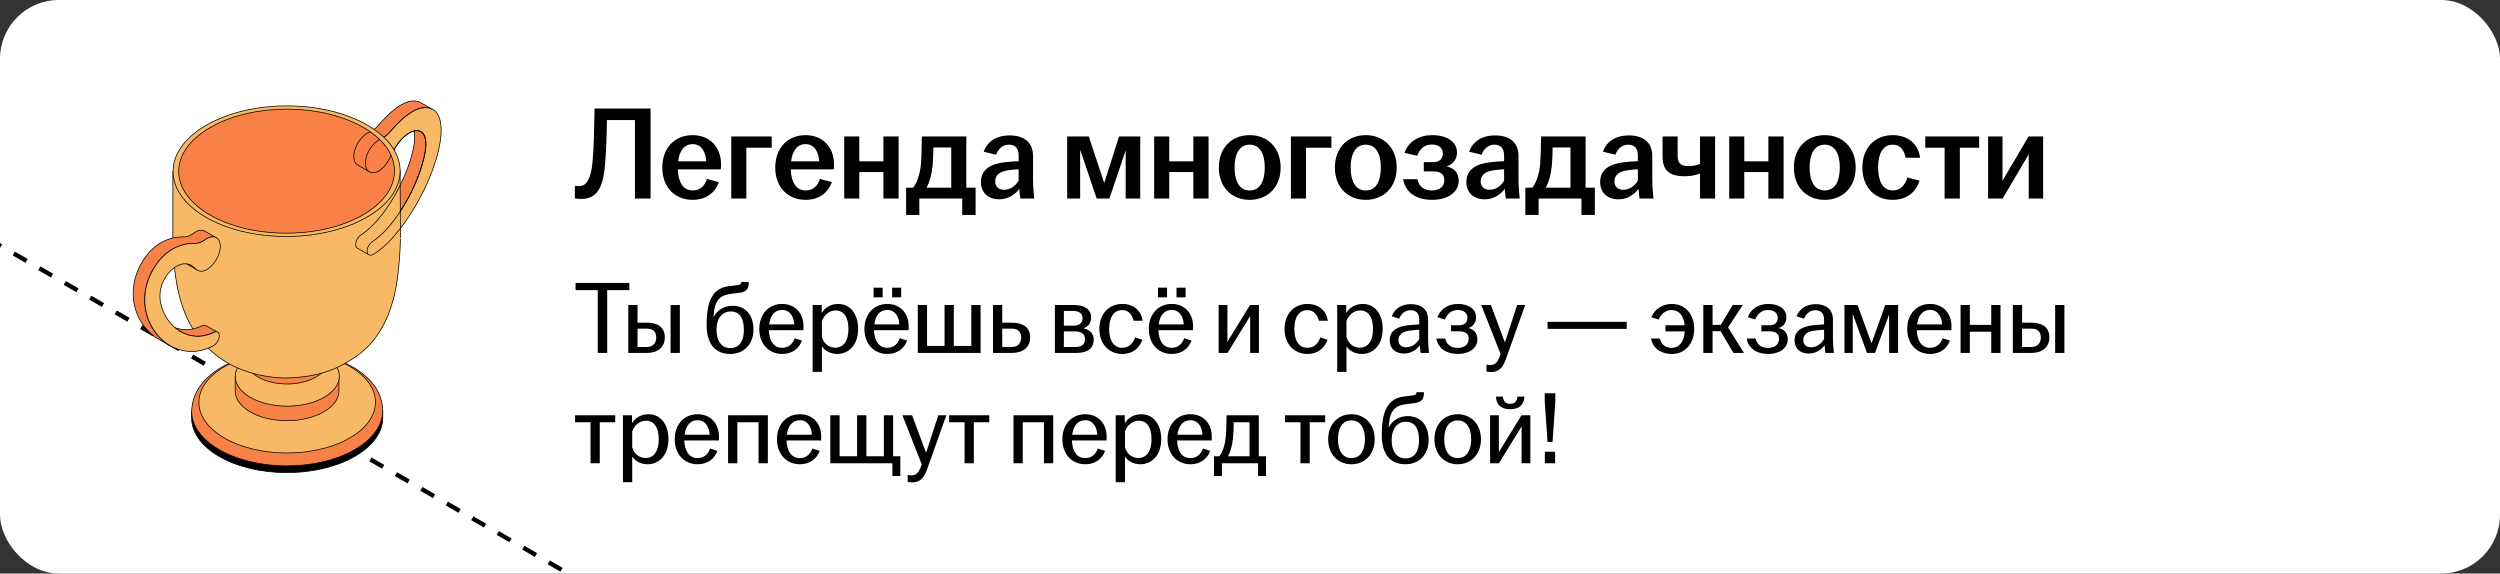 <?xml version="1.0" encoding="UTF-8"?> <svg xmlns="http://www.w3.org/2000/svg" width="340" height="78" viewBox="0 0 340 78" fill="none"><rect x="0" y="0" width="340" height="78" fill="#333333" stroke="none"/><g clip-path="url(#clip0_6485_13148)"><rect width="340" height="78" rx="8" fill="white"></rect><path d="M-63.938 -3.516L167.001 129.817" stroke="black" stroke-width="0.6" stroke-linejoin="round" stroke-dasharray="2 2"></path><path d="M54.391 25.265C55.332 23.37 56.022 21.409 56.301 19.767C56.556 18.226 56.281 17.348 55.73 17.016L57.284 17.913C57.835 18.226 58.13 19.123 57.855 20.665C57.166 24.725 53.96 30.755 50.674 32.882C50.241 33.175 49.907 33.78 49.946 34.249C49.946 34.463 50.044 34.619 50.162 34.678L48.608 33.78C48.47 33.702 48.392 33.566 48.392 33.351C48.352 32.882 48.687 32.258 49.12 31.985C51.077 30.706 53.006 28.057 54.391 25.265Z" fill="#F78146" stroke="black" stroke-width="0.1" stroke-miterlimit="10" stroke-linecap="round" stroke-linejoin="round"></path><path d="M52.165 18.686C52.498 18.475 52.815 18.187 53.116 17.836C54.099 16.684 55.122 15.728 56.106 15.162C57.07 14.616 57.995 14.44 58.762 14.85L57.208 13.952C56.441 13.542 55.516 13.718 54.552 14.264C53.568 14.83 52.545 15.787 51.561 16.938C51.331 17.206 51.092 17.438 50.844 17.626" fill="#F78146"></path><path d="M52.165 18.686C52.498 18.475 52.815 18.187 53.116 17.836C54.099 16.684 55.122 15.728 56.106 15.162C57.07 14.616 57.995 14.44 58.762 14.85L57.208 13.952C56.441 13.542 55.516 13.718 54.552 14.264C53.568 14.83 52.545 15.787 51.561 16.938C51.331 17.206 51.092 17.438 50.844 17.626" stroke="black" stroke-width="0.1" stroke-miterlimit="10" stroke-linecap="round" stroke-linejoin="round"></path><path d="M53.554 20.418C54.181 19.288 54.956 18.481 55.674 18.067C57.09 17.267 58.29 17.93 57.838 20.643C57.149 24.702 53.942 30.733 50.657 32.86C50.224 33.153 49.89 33.758 49.929 34.226C49.968 34.695 50.303 34.851 50.736 34.597C56.736 30.909 62.579 16.915 58.802 14.847L58.782 14.866C58.015 14.456 57.09 14.632 56.126 15.178C55.142 15.744 54.119 16.701 53.136 17.852C52.824 18.216 52.496 18.512 52.15 18.724" fill="#F7B965"></path><path d="M53.554 20.418C54.181 19.288 54.956 18.481 55.674 18.067C57.09 17.267 58.29 17.93 57.838 20.643C57.149 24.702 53.942 30.733 50.657 32.86C50.224 33.153 49.89 33.758 49.929 34.226C49.968 34.695 50.303 34.851 50.736 34.597C56.736 30.909 62.579 16.915 58.802 14.847L58.782 14.866C58.015 14.456 57.09 14.632 56.126 15.178C55.142 15.744 54.119 16.701 53.136 17.852C52.824 18.216 52.496 18.512 52.15 18.724" stroke="black" stroke-width="0.1" stroke-miterlimit="10" stroke-linecap="round" stroke-linejoin="round"></path><path d="M52.073 55.871L26.064 55.949V56.847C26.064 58.701 27.265 60.555 29.684 61.999C34.662 64.966 42.886 65.044 48.06 62.175C50.736 60.692 52.073 58.74 52.054 56.769V55.871H52.073Z" fill="black" stroke="black" stroke-width="0.1" stroke-miterlimit="10" stroke-linecap="round" stroke-linejoin="round"></path><path d="M48.119 49.999C43.181 47.11 35.547 47.032 30.393 49.803C28.819 50.643 26.163 52.575 26.064 55.932C26.064 57.786 27.265 59.64 29.684 61.084C34.662 64.05 42.886 64.129 48.06 61.26C50.736 59.776 52.073 57.825 52.054 55.736C51.896 52.75 49.85 51.092 48.119 49.979V49.999Z" fill="#F78146" stroke="black" stroke-width="0.1" stroke-miterlimit="10" stroke-linecap="round" stroke-linejoin="round"></path><path d="M47.726 49.922C43.142 47.19 35.548 47.111 30.747 49.746C25.947 52.381 25.809 56.753 30.393 59.504C34.977 62.237 42.572 62.315 47.372 59.68C52.153 57.026 52.31 52.674 47.726 49.922Z" fill="#F7B965" stroke="black" stroke-width="0.1" stroke-miterlimit="10" stroke-linecap="round" stroke-linejoin="round"></path><path d="M46.112 51.152L31.986 51.191V53.182C31.986 54.197 32.655 55.192 33.954 55.973C36.649 57.593 41.115 57.632 43.928 56.071C45.384 55.27 46.112 54.197 46.093 53.123V51.133L46.112 51.152Z" fill="#F78146" stroke="black" stroke-width="0.1" stroke-miterlimit="10" stroke-linecap="round" stroke-linejoin="round"></path><path d="M45.483 49.491L44.086 47.715H33.993L32.616 49.53C31.475 50.994 31.907 52.77 33.973 53.999C35.587 54.955 37.829 55.365 39.974 55.209C41.213 55.111 42.433 54.838 43.476 54.35C43.633 54.272 43.81 54.194 43.968 54.097C46.191 52.867 46.722 51.013 45.522 49.491H45.483Z" fill="#F7B965" stroke="black" stroke-width="0.1" stroke-miterlimit="10" stroke-linecap="round" stroke-linejoin="round"></path><path d="M44.578 46.973L33.502 47.012V49.061C33.502 49.842 34.014 50.642 35.056 51.247C37.181 52.515 40.683 52.554 42.886 51.325C44.028 50.7 44.598 49.861 44.598 49.022V46.973H44.578Z" fill="#F78146" stroke="black" stroke-width="0.1" stroke-miterlimit="10" stroke-linecap="round" stroke-linejoin="round"></path><path d="M54.416 23.223L23.508 23.32C23.508 23.32 23.508 32.298 23.508 32.376C23.508 32.317 23.606 35.44 23.803 37.021C24.059 39.109 24.511 41.119 25.318 42.973C26.38 45.432 28.072 47.579 30.708 49.218C33.089 50.682 36.571 51.541 39.621 51.385C44.126 51.151 46.625 49.765 48.651 48.321C51.327 46.389 52.763 43.481 53.53 40.573C54.396 37.294 54.474 32.239 54.455 32.317C54.455 32.239 54.416 23.242 54.416 23.242V23.223Z" fill="#F7B965" stroke="black" stroke-width="0.1" stroke-miterlimit="10" stroke-linecap="round" stroke-linejoin="round"></path><path d="M50.125 17.113C44.223 13.58 34.445 13.482 28.287 16.898C22.129 20.313 21.933 25.914 27.835 29.447C33.737 32.979 43.515 33.077 49.673 29.662C53.135 27.749 54.709 25.134 54.375 22.577C54.119 20.586 52.703 18.654 50.125 17.113Z" fill="#F7B965" stroke="black" stroke-width="0.1" stroke-miterlimit="10" stroke-linecap="round" stroke-linejoin="round"></path><path d="M49.574 17.426C43.967 14.069 34.661 13.972 28.818 17.212C22.975 20.451 22.778 25.779 28.385 29.136C33.992 32.493 43.298 32.59 49.142 29.351C54.985 26.111 55.181 20.763 49.574 17.426Z" fill="#F78146" stroke="black" stroke-width="0.1" stroke-miterlimit="10" stroke-linecap="round" stroke-linejoin="round"></path><path d="M51.621 18.988C51.594 19.001 51.567 19.013 51.542 19.026C50.479 19.631 49.633 21.114 49.692 22.304C49.751 23.358 50.538 23.788 51.483 23.28C52.258 22.83 52.779 22.001 53.185 21.157" stroke="black" stroke-width="0.1" stroke-miterlimit="10" stroke-linecap="round" stroke-linejoin="round"></path><path d="M54.441 28.748C53.301 30.493 51.987 31.988 50.66 32.847C50.227 33.14 49.893 33.745 49.932 34.213C49.932 34.428 50.031 34.584 50.149 34.642L48.594 33.745C48.457 33.667 48.378 33.53 48.378 33.315C48.339 32.847 48.673 32.223 49.106 31.949C51.063 30.671 53.023 28.034 54.409 25.242" stroke="black" stroke-width="0.1" stroke-miterlimit="10" stroke-linecap="round" stroke-linejoin="round"></path><path d="M50.228 34.686C50.44 34.738 50.532 34.729 50.81 34.566C52.084 33.783 53.248 32.604 54.417 31.105" stroke="black" stroke-width="0.1" stroke-miterlimit="10" stroke-linecap="round" stroke-linejoin="round"></path><path d="M53.586 20.347C54.202 19.273 54.95 18.503 55.645 18.102C57.062 17.302 58.262 17.965 57.809 20.678C57.398 23.104 56.088 26.232 54.399 28.812" stroke="black" stroke-width="0.1" stroke-miterlimit="10" stroke-linecap="round" stroke-linejoin="round"></path><path d="M28.011 44.281C27.873 44.203 27.696 44.203 27.499 44.301C25.886 45.101 24.312 44.945 23.014 44.203L24.568 45.101C25.866 45.843 27.44 45.999 29.054 45.198C29.25 45.101 29.427 45.101 29.565 45.179L28.011 44.281Z" fill="#F78146" stroke="black" stroke-width="0.1" stroke-miterlimit="10" stroke-linecap="round" stroke-linejoin="round"></path><path d="M26.025 36.085L24.471 35.188C24.608 35.266 24.746 35.383 24.884 35.519C25.002 35.636 25.14 35.754 25.277 35.832L26.832 36.729C26.694 36.651 26.556 36.534 26.438 36.417C26.32 36.281 26.182 36.183 26.025 36.085Z" fill="#F78146" stroke="black" stroke-width="0.1" stroke-miterlimit="10" stroke-linecap="round" stroke-linejoin="round"></path><path d="M20.851 36.591C21.618 35.303 22.523 34.425 23.487 33.879C24.471 33.313 25.514 33.098 26.497 33.117C26.832 33.117 27.186 33.02 27.56 32.825C27.658 32.766 27.756 32.708 27.835 32.649C27.914 32.59 28.012 32.532 28.091 32.473C28.603 32.181 29.075 32.142 29.409 32.337L27.855 31.439C27.52 31.244 27.048 31.263 26.537 31.576C26.458 31.634 26.36 31.673 26.281 31.751C26.183 31.829 26.084 31.888 26.006 31.927C25.632 32.142 25.278 32.239 24.943 32.22C23.959 32.2 22.917 32.434 21.933 32.981C20.969 33.527 20.044 34.406 19.297 35.694C16.857 39.851 18.47 44.359 21.579 46.135L23.133 47.033C20.044 45.257 18.411 40.729 20.851 36.591Z" fill="#F78146" stroke="black" stroke-width="0.1" stroke-miterlimit="10" stroke-linecap="round" stroke-linejoin="round"></path><path d="M29.075 45.217C25.789 46.837 22.563 44.514 21.855 41.255C21.382 39.089 22.583 37.04 23.999 36.22C24.845 35.732 25.77 35.713 26.439 36.415C26.852 36.845 27.383 37.098 28.131 36.669C29.134 36.044 29.921 34.717 29.96 33.624C30.019 32.375 29.154 31.868 28.111 32.453C28.032 32.512 27.934 32.551 27.855 32.629C27.757 32.707 27.659 32.766 27.58 32.805C27.206 33.019 26.852 33.117 26.517 33.097C25.534 33.078 24.491 33.312 23.507 33.859C22.543 34.405 21.619 35.283 20.871 36.571C20.084 37.918 19.71 39.323 19.69 40.631C19.612 45.568 24.294 49.55 29.035 47.013C29.449 46.778 29.803 46.212 29.823 45.724C29.842 45.217 29.527 44.963 29.095 45.198L29.075 45.217Z" fill="#F7B965" stroke="black" stroke-width="0.1" stroke-miterlimit="10" stroke-linecap="round" stroke-linejoin="round"></path><path d="M50.328 17.945C50.291 17.962 50.257 17.978 50.225 17.994C50.147 18.033 50.048 18.072 49.969 18.111C48.907 18.716 48.061 20.199 48.12 21.389C48.14 21.897 48.356 22.268 48.651 22.443L50.064 23.259" stroke="black" stroke-width="0.1" stroke-miterlimit="10" stroke-linecap="round" stroke-linejoin="round"></path><path d="M79.062 27.054C78.756 27.054 78.432 27.036 78.18 26.982V25.272C78.378 25.308 78.558 25.308 78.774 25.308C79.782 25.308 80.394 24.264 80.592 21.942C80.772 20.016 80.808 17.514 80.862 14.76H88.476V27H86.352V16.326H82.536C82.518 18.198 82.464 20.124 82.302 22.212C82.068 25.29 81.312 27.054 79.062 27.054ZM94.21 27.18C91.78 27.18 90.07 25.47 90.07 22.788C90.07 20.106 91.78 18.378 94.192 18.378C96.478 18.378 98.062 19.944 98.062 22.356C98.062 22.644 98.044 22.86 98.026 23.04H92.176C92.248 24.732 92.878 25.902 94.21 25.902C95.308 25.902 95.884 25.164 96.154 24.336L97.774 24.768C97.288 26.154 96.064 27.18 94.21 27.18ZM92.23 21.942H96.046C95.992 20.772 95.452 19.602 94.21 19.602C93.022 19.602 92.392 20.556 92.23 21.942ZM99.45 27V18.558H104.958V20.088H101.502V27H99.45ZM109.573 27.18C107.143 27.18 105.433 25.47 105.433 22.788C105.433 20.106 107.143 18.378 109.555 18.378C111.841 18.378 113.425 19.944 113.425 22.356C113.425 22.644 113.407 22.86 113.389 23.04H107.539C107.611 24.732 108.241 25.902 109.573 25.902C110.671 25.902 111.247 25.164 111.517 24.336L113.137 24.768C112.651 26.154 111.427 27.18 109.573 27.18ZM107.593 21.942H111.409C111.355 20.772 110.815 19.602 109.573 19.602C108.385 19.602 107.755 20.556 107.593 21.942ZM114.813 27V18.558H116.865V21.942H120.141V18.558H122.211V27H120.141V23.4H116.865V27H114.813ZM123.231 29.232V25.524H124.185C124.797 24.714 125.121 23.58 125.247 22.338C125.319 21.438 125.337 20.43 125.373 18.558H131.421V25.524H132.681V29.232H130.863V27H125.031V29.232H123.231ZM126.021 25.524H129.369V20.052H126.939C126.939 20.862 126.903 21.672 126.831 22.518C126.705 23.76 126.435 24.732 126.021 25.524ZM135.886 27.108C134.392 27.108 133.402 26.19 133.402 24.768C133.402 23.04 134.734 22.284 136.624 22.068C137.326 21.978 138.01 21.942 138.532 21.924V21.15C138.532 20.16 138.064 19.674 137.2 19.674C136.354 19.674 135.76 20.268 135.472 21.042L133.78 20.628C134.302 19.17 135.598 18.414 137.29 18.414C139.18 18.414 140.494 19.296 140.494 21.204V24.462C140.494 25.362 140.584 26.262 140.656 27H138.766C138.712 26.604 138.64 26.082 138.622 25.668C138.1 26.424 137.128 27.108 135.886 27.108ZM135.346 24.66C135.346 25.398 135.832 25.812 136.552 25.812C137.38 25.812 138.118 25.29 138.532 24.57V23.022C138.028 23.04 137.524 23.094 136.966 23.184C135.94 23.346 135.346 23.85 135.346 24.66ZM145.136 27V18.558H148.07L150.176 24.894L152.192 18.558H155.072V27H153.092V20.448L150.878 27H149.15L146.9 20.358V27H145.136ZM156.966 27V18.558H159.018V21.942H162.294V18.558H164.364V27H162.294V23.4H159.018V27H156.966ZM169.955 27.18C167.525 27.18 165.761 25.47 165.761 22.788C165.761 20.088 167.525 18.378 169.955 18.378C172.385 18.378 174.167 20.088 174.167 22.788C174.167 25.47 172.385 27.18 169.955 27.18ZM167.903 22.788C167.903 24.588 168.533 25.902 169.955 25.902C171.395 25.902 172.007 24.588 172.007 22.788C172.007 20.988 171.395 19.674 169.955 19.674C168.533 19.674 167.903 20.988 167.903 22.788ZM175.563 27V18.558H181.071V20.088H177.615V27H175.563ZM185.74 27.18C183.31 27.18 181.546 25.47 181.546 22.788C181.546 20.088 183.31 18.378 185.74 18.378C188.17 18.378 189.952 20.088 189.952 22.788C189.952 25.47 188.17 27.18 185.74 27.18ZM183.688 22.788C183.688 24.588 184.318 25.902 185.74 25.902C187.18 25.902 187.792 24.588 187.792 22.788C187.792 20.988 187.18 19.674 185.74 19.674C184.318 19.674 183.688 20.988 183.688 22.788ZM194.787 27.18C192.537 27.18 191.115 26.118 190.827 24.372H192.753C192.987 25.362 193.635 25.902 194.733 25.902C195.867 25.902 196.425 25.308 196.425 24.498C196.425 23.76 195.993 23.31 194.913 23.31H193.635V22.05H194.895C195.795 22.05 196.227 21.582 196.227 20.88C196.227 20.16 195.723 19.656 194.733 19.656C193.707 19.656 193.077 20.268 192.735 21.186L191.007 20.79C191.565 19.224 193.005 18.378 194.787 18.378C196.803 18.378 198.153 19.296 198.153 20.754C198.153 21.618 197.649 22.356 196.731 22.626C197.757 22.842 198.387 23.508 198.387 24.588C198.387 26.136 196.893 27.18 194.787 27.18ZM201.91 27.108C200.416 27.108 199.426 26.19 199.426 24.768C199.426 23.04 200.758 22.284 202.648 22.068C203.35 21.978 204.034 21.942 204.556 21.924V21.15C204.556 20.16 204.088 19.674 203.224 19.674C202.378 19.674 201.784 20.268 201.496 21.042L199.804 20.628C200.326 19.17 201.622 18.414 203.314 18.414C205.204 18.414 206.518 19.296 206.518 21.204V24.462C206.518 25.362 206.608 26.262 206.68 27H204.79C204.736 26.604 204.664 26.082 204.646 25.668C204.124 26.424 203.152 27.108 201.91 27.108ZM201.37 24.66C201.37 25.398 201.856 25.812 202.576 25.812C203.404 25.812 204.142 25.29 204.556 24.57V23.022C204.052 23.04 203.548 23.094 202.99 23.184C201.964 23.346 201.37 23.85 201.37 24.66ZM207.447 29.232V25.524H208.401C209.013 24.714 209.337 23.58 209.463 22.338C209.535 21.438 209.553 20.43 209.589 18.558H215.637V25.524H216.897V29.232H215.079V27H209.247V29.232H207.447ZM210.237 25.524H213.585V20.052H211.155C211.155 20.862 211.119 21.672 211.047 22.518C210.921 23.76 210.651 24.732 210.237 25.524ZM220.103 27.108C218.609 27.108 217.619 26.19 217.619 24.768C217.619 23.04 218.951 22.284 220.841 22.068C221.543 21.978 222.227 21.942 222.749 21.924V21.15C222.749 20.16 222.281 19.674 221.417 19.674C220.571 19.674 219.977 20.268 219.689 21.042L217.997 20.628C218.519 19.17 219.815 18.414 221.507 18.414C223.397 18.414 224.711 19.296 224.711 21.204V24.462C224.711 25.362 224.801 26.262 224.873 27H222.983C222.929 26.604 222.857 26.082 222.839 25.668C222.317 26.424 221.345 27.108 220.103 27.108ZM219.563 24.66C219.563 25.398 220.049 25.812 220.769 25.812C221.597 25.812 222.335 25.29 222.749 24.57V23.022C222.245 23.04 221.741 23.094 221.183 23.184C220.157 23.346 219.563 23.85 219.563 24.66ZM231.203 23.598C230.735 23.778 230.033 23.976 229.115 23.976C227.297 23.976 226.109 23.364 226.109 21.33V18.558H228.161V21.204C228.161 22.23 228.665 22.59 229.619 22.59C230.213 22.59 230.753 22.482 231.203 22.302V18.558H233.255V27H231.203V23.598ZM235.171 27V18.558H237.223V21.942H240.499V18.558H242.569V27H240.499V23.4H237.223V27H235.171ZM248.16 27.18C245.73 27.18 243.966 25.47 243.966 22.788C243.966 20.088 245.73 18.378 248.16 18.378C250.59 18.378 252.372 20.088 252.372 22.788C252.372 25.47 250.59 27.18 248.16 27.18ZM246.108 22.788C246.108 24.588 246.738 25.902 248.16 25.902C249.6 25.902 250.212 24.588 250.212 22.788C250.212 20.988 249.6 19.674 248.16 19.674C246.738 19.674 246.108 20.988 246.108 22.788ZM257.404 27.18C254.974 27.18 253.282 25.47 253.282 22.788C253.282 20.106 254.974 18.378 257.404 18.378C259.492 18.378 260.896 19.584 261.13 21.456H259.168C258.97 20.466 258.448 19.674 257.44 19.674C256.018 19.674 255.424 20.97 255.424 22.77C255.424 24.588 256.018 25.902 257.44 25.902C258.52 25.902 259.132 25.074 259.402 24.138L261.058 24.57C260.554 26.154 259.294 27.18 257.404 27.18ZM264.466 27V20.088H261.838V18.558H269.164V20.088H266.536V27H264.466ZM270.38 27V18.558H272.342V24.57L275.888 18.558H277.868V27H275.906V20.988L272.36 27H270.38Z" fill="black"></path><path d="M81.29 48V39.46H78.28V38.48H85.588V39.46H82.578V48H81.29ZM85.444 48V41.476H86.704V43.884H87.95C89.448 43.884 90.413 44.5 90.413 45.872C90.413 47.244 89.448 48 87.95 48H85.444ZM86.704 47.188H87.978C88.817 47.188 89.251 46.642 89.251 45.886C89.251 45.13 88.817 44.696 87.978 44.696H86.704V47.188ZM91.198 48V41.476H92.457V48H91.198ZM99.335 48.14C97.375 48.14 96.101 46.922 96.101 44.164C96.101 40.314 97.263 39.11 99.307 38.9C99.573 38.872 99.937 38.83 100.119 38.802C100.693 38.732 100.819 38.634 100.819 38.382V38.34H101.827V38.494C101.827 39.292 101.505 39.712 100.469 39.838L99.615 39.936C97.935 40.118 97.207 40.748 97.053 42.89L97.039 43.17C97.459 42.26 98.425 41.588 99.615 41.588C101.435 41.588 102.471 42.876 102.471 44.85C102.471 46.824 101.155 48.14 99.335 48.14ZM97.445 44.85C97.445 46.306 98.075 47.342 99.335 47.342C100.595 47.342 101.169 46.306 101.169 44.85C101.169 43.394 100.651 42.358 99.391 42.358C98.131 42.358 97.445 43.394 97.445 44.85ZM106.383 48.14C104.563 48.14 103.261 46.782 103.261 44.738C103.261 42.694 104.563 41.336 106.369 41.336C108.147 41.336 109.281 42.61 109.281 44.388C109.281 44.626 109.281 44.78 109.267 44.906H104.563C104.605 46.278 105.179 47.3 106.369 47.3C107.335 47.3 107.839 46.67 108.077 45.998L109.071 46.32C108.679 47.37 107.769 48.14 106.383 48.14ZM104.605 44.122H108.007C107.979 43.184 107.489 42.148 106.369 42.148C105.319 42.148 104.745 42.974 104.605 44.122ZM110.518 50.576V41.476H111.75V42.554C112.17 41.882 112.912 41.336 114.018 41.336C115.488 41.336 116.706 42.526 116.706 44.738C116.706 46.95 115.39 48.14 113.878 48.14C112.898 48.14 112.156 47.678 111.778 47.104V50.576H110.518ZM111.778 45.816C111.988 46.656 112.688 47.286 113.598 47.286C114.718 47.286 115.39 46.348 115.39 44.738C115.39 43.128 114.746 42.218 113.654 42.218C112.786 42.218 112.058 42.862 111.778 43.66V45.816ZM120.684 48.14C118.864 48.14 117.562 46.782 117.562 44.738C117.562 42.694 118.864 41.336 120.67 41.336C122.448 41.336 123.582 42.61 123.582 44.388C123.582 44.626 123.582 44.78 123.568 44.906H118.864C118.906 46.278 119.48 47.3 120.67 47.3C121.636 47.3 122.14 46.67 122.378 45.998L123.372 46.32C122.98 47.37 122.07 48.14 120.684 48.14ZM118.808 40.44V39.124H120.04V40.44H118.808ZM118.906 44.122H122.308C122.28 43.184 121.79 42.148 120.67 42.148C119.62 42.148 119.046 42.974 118.906 44.122ZM121.328 40.44V39.124H122.56V40.44H121.328ZM124.819 48V41.476H126.079V47.048H128.459V41.476H129.719V47.048H132.099V41.476H133.359V48H124.819ZM135.045 48V41.476H136.305V43.884H137.593C139.119 43.884 140.099 44.5 140.099 45.872C140.099 47.244 139.119 48 137.593 48H135.045ZM136.305 47.188H137.621C138.461 47.188 138.881 46.642 138.881 45.886C138.881 45.13 138.461 44.696 137.621 44.696H136.305V47.188ZM143.467 48V41.476H146.029C147.499 41.476 148.395 42.064 148.395 43.184C148.395 43.87 148.031 44.458 147.331 44.64C148.129 44.808 148.745 45.312 148.745 46.18C148.745 47.314 147.989 48 146.393 48H143.467ZM144.685 47.188H146.267C147.163 47.188 147.555 46.768 147.555 46.138C147.555 45.48 147.135 45.074 146.253 45.074H144.685V47.188ZM144.685 44.29H146.015C146.827 44.29 147.233 43.898 147.233 43.282C147.233 42.68 146.813 42.288 145.931 42.288H144.685V44.29ZM152.635 48.14C150.815 48.14 149.513 46.782 149.513 44.738C149.513 42.694 150.815 41.336 152.635 41.336C154.231 41.336 155.197 42.302 155.407 43.618H154.175C153.979 42.82 153.503 42.176 152.635 42.176C151.389 42.176 150.843 43.282 150.843 44.738C150.843 46.194 151.389 47.3 152.635 47.3C153.587 47.3 154.133 46.614 154.371 45.886L155.365 46.208C154.945 47.37 154.021 48.14 152.635 48.14ZM159.362 48.14C157.542 48.14 156.24 46.782 156.24 44.738C156.24 42.694 157.542 41.336 159.348 41.336C161.126 41.336 162.26 42.61 162.26 44.388C162.26 44.626 162.26 44.78 162.246 44.906H157.542C157.584 46.278 158.158 47.3 159.348 47.3C160.314 47.3 160.818 46.67 161.056 45.998L162.05 46.32C161.658 47.37 160.748 48.14 159.362 48.14ZM157.486 40.44V39.124H158.718V40.44H157.486ZM157.584 44.122H160.986C160.958 43.184 160.468 42.148 159.348 42.148C158.298 42.148 157.724 42.974 157.584 44.122ZM160.006 40.44V39.124H161.238V40.44H160.006ZM165.738 48V41.476H166.928V46.488L170.008 41.476H171.212V48H170.022V42.988L166.942 48H165.738ZM177.819 48.14C175.999 48.14 174.697 46.782 174.697 44.738C174.697 42.694 175.999 41.336 177.819 41.336C179.415 41.336 180.381 42.302 180.591 43.618H179.359C179.163 42.82 178.687 42.176 177.819 42.176C176.573 42.176 176.027 43.282 176.027 44.738C176.027 46.194 176.573 47.3 177.819 47.3C178.771 47.3 179.317 46.614 179.555 45.886L180.549 46.208C180.129 47.37 179.205 48.14 177.819 48.14ZM181.858 50.576V41.476H183.09V42.554C183.51 41.882 184.252 41.336 185.358 41.336C186.828 41.336 188.046 42.526 188.046 44.738C188.046 46.95 186.73 48.14 185.218 48.14C184.238 48.14 183.496 47.678 183.118 47.104V50.576H181.858ZM183.118 45.816C183.328 46.656 184.028 47.286 184.938 47.286C186.058 47.286 186.73 46.348 186.73 44.738C186.73 43.128 186.086 42.218 184.994 42.218C184.126 42.218 183.398 42.862 183.118 43.66V45.816ZM190.932 48.084C189.77 48.084 189 47.384 189 46.292C189 44.976 190.022 44.416 191.394 44.248C191.982 44.178 192.584 44.136 193.018 44.122V43.478C193.018 42.61 192.598 42.19 191.828 42.19C191.072 42.19 190.554 42.694 190.288 43.338L189.28 43.016C189.7 41.91 190.68 41.364 191.884 41.364C193.228 41.364 194.222 42.022 194.222 43.464V45.956C194.222 46.67 194.292 47.412 194.348 48H193.2C193.158 47.692 193.102 47.286 193.088 46.95C192.682 47.566 191.884 48.084 190.932 48.084ZM190.19 46.25C190.19 46.88 190.596 47.23 191.24 47.23C191.996 47.23 192.668 46.754 193.018 46.082V44.85C192.542 44.864 192.066 44.906 191.548 44.99C190.666 45.13 190.19 45.564 190.19 46.25ZM198.281 48.14C196.643 48.14 195.565 47.328 195.341 46.04H196.545C196.741 46.838 197.301 47.314 198.253 47.314C199.247 47.314 199.737 46.782 199.737 46.068C199.737 45.438 199.373 45.06 198.435 45.06H197.343V44.234H198.435C199.219 44.234 199.569 43.814 199.569 43.226C199.569 42.596 199.121 42.162 198.253 42.162C197.371 42.162 196.811 42.694 196.503 43.45L195.495 43.142C195.957 41.91 197.049 41.336 198.281 41.336C199.709 41.336 200.745 42.008 200.745 43.156C200.745 43.842 200.381 44.402 199.681 44.612C200.451 44.78 200.927 45.298 200.927 46.152C200.927 47.356 199.807 48.14 198.281 48.14ZM202.749 50.604C202.539 50.604 202.301 50.562 202.161 50.52V49.582C202.273 49.61 202.469 49.652 202.651 49.652C203.295 49.652 203.645 49.302 203.925 48.56L204.079 48.154L201.447 41.476H202.763L204.667 46.572L206.333 41.476H207.425L204.793 48.868C204.359 50.086 203.771 50.604 202.749 50.604ZM210.468 44.724V43.772H221.234V44.724H210.468ZM227.373 48.14C225.763 48.14 224.755 47.244 224.531 46.04H225.721C225.917 46.782 226.449 47.314 227.345 47.314C228.409 47.314 229.053 46.404 229.123 45.074H226.505V44.234H229.109C228.997 42.988 228.367 42.162 227.345 42.162C226.463 42.162 225.847 42.792 225.581 43.464L224.587 43.142C225.021 42.036 226.113 41.336 227.373 41.336C229.151 41.336 230.411 42.694 230.411 44.738C230.411 46.782 229.137 48.14 227.373 48.14ZM231.651 48V41.476H232.911V44.178H234.031L235.655 41.476H237.027L235.011 44.528L237.181 48H235.753L234.003 45.046H232.911V48H231.651ZM240.486 48.14C238.848 48.14 237.77 47.328 237.546 46.04H238.75C238.946 46.838 239.506 47.314 240.458 47.314C241.452 47.314 241.942 46.782 241.942 46.068C241.942 45.438 241.578 45.06 240.64 45.06H239.548V44.234H240.64C241.424 44.234 241.774 43.814 241.774 43.226C241.774 42.596 241.326 42.162 240.458 42.162C239.576 42.162 239.016 42.694 238.708 43.45L237.7 43.142C238.162 41.91 239.254 41.336 240.486 41.336C241.914 41.336 242.95 42.008 242.95 43.156C242.95 43.842 242.586 44.402 241.886 44.612C242.656 44.78 243.132 45.298 243.132 46.152C243.132 47.356 242.012 48.14 240.486 48.14ZM245.989 48.084C244.827 48.084 244.057 47.384 244.057 46.292C244.057 44.976 245.079 44.416 246.451 44.248C247.039 44.178 247.641 44.136 248.075 44.122V43.478C248.075 42.61 247.655 42.19 246.885 42.19C246.129 42.19 245.611 42.694 245.345 43.338L244.337 43.016C244.757 41.91 245.737 41.364 246.941 41.364C248.285 41.364 249.279 42.022 249.279 43.464V45.956C249.279 46.67 249.349 47.412 249.405 48H248.257C248.215 47.692 248.159 47.286 248.145 46.95C247.739 47.566 246.941 48.084 245.989 48.084ZM245.247 46.25C245.247 46.88 245.653 47.23 246.297 47.23C247.053 47.23 247.725 46.754 248.075 46.082V44.85C247.599 44.864 247.123 44.906 246.605 44.99C245.723 45.13 245.247 45.564 245.247 46.25ZM250.846 48V41.476H252.624L254.528 46.698L256.39 41.476H258.14V48H256.922V42.764L255.004 48H253.912L251.98 42.722V48H250.846ZM262.503 48.14C260.683 48.14 259.381 46.782 259.381 44.738C259.381 42.694 260.683 41.336 262.489 41.336C264.267 41.336 265.401 42.61 265.401 44.388C265.401 44.626 265.401 44.78 265.387 44.906H260.683C260.725 46.278 261.299 47.3 262.489 47.3C263.455 47.3 263.959 46.67 264.197 45.998L265.191 46.32C264.799 47.37 263.889 48.14 262.503 48.14ZM260.725 44.122H264.127C264.099 43.184 263.609 42.148 262.489 42.148C261.439 42.148 260.865 42.974 260.725 44.122ZM266.637 48V41.476H267.897V44.178H270.809V41.476H272.069V48H270.809V45.116H267.897V48H266.637ZM273.746 48V41.476H275.006V43.884H276.252C277.75 43.884 278.716 44.5 278.716 45.872C278.716 47.244 277.75 48 276.252 48H273.746ZM275.006 47.188H276.28C277.12 47.188 277.554 46.642 277.554 45.886C277.554 45.13 277.12 44.696 276.28 44.696H275.006V47.188ZM279.5 48V41.476H280.76V48H279.5ZM80.31 63V57.428H78.21V56.476H83.67V57.428H81.57V63H80.31ZM84.719 65.576V56.476H85.951V57.554C86.371 56.882 87.113 56.336 88.219 56.336C89.689 56.336 90.907 57.526 90.907 59.738C90.907 61.95 89.591 63.14 88.079 63.14C87.099 63.14 86.357 62.678 85.979 62.104V65.576H84.719ZM85.979 60.816C86.189 61.656 86.889 62.286 87.799 62.286C88.919 62.286 89.591 61.348 89.591 59.738C89.591 58.128 88.947 57.218 87.855 57.218C86.987 57.218 86.259 57.862 85.979 58.66V60.816ZM94.885 63.14C93.065 63.14 91.763 61.782 91.763 59.738C91.763 57.694 93.065 56.336 94.871 56.336C96.649 56.336 97.783 57.61 97.783 59.388C97.783 59.626 97.783 59.78 97.769 59.906H93.065C93.107 61.278 93.681 62.3 94.871 62.3C95.837 62.3 96.341 61.67 96.579 60.998L97.573 61.32C97.181 62.37 96.271 63.14 94.885 63.14ZM93.107 59.122H96.509C96.481 58.184 95.991 57.148 94.871 57.148C93.821 57.148 93.247 57.974 93.107 59.122ZM99.02 63V56.476H104.424V63H103.164V57.428H100.28V63H99.02ZM108.79 63.14C106.97 63.14 105.668 61.782 105.668 59.738C105.668 57.694 106.97 56.336 108.776 56.336C110.554 56.336 111.688 57.61 111.688 59.388C111.688 59.626 111.688 59.78 111.674 59.906H106.97C107.012 61.278 107.586 62.3 108.776 62.3C109.742 62.3 110.246 61.67 110.484 60.998L111.478 61.32C111.086 62.37 110.176 63.14 108.79 63.14ZM107.012 59.122H110.414C110.386 58.184 109.896 57.148 108.776 57.148C107.726 57.148 107.152 57.974 107.012 59.122ZM121.366 64.736V63H112.924V56.476H114.184V62.048H116.564V56.476H117.824V62.048H120.204V56.476H121.464V62.048H122.444V64.736H121.366ZM124.027 65.604C123.817 65.604 123.579 65.562 123.439 65.52V64.582C123.551 64.61 123.747 64.652 123.929 64.652C124.573 64.652 124.923 64.302 125.203 63.56L125.357 63.154L122.725 56.476H124.041L125.945 61.572L127.611 56.476H128.703L126.071 63.868C125.637 65.086 125.049 65.604 124.027 65.604ZM131.183 63V57.428H129.083V56.476H134.543V57.428H132.443V63H131.183ZM137.834 63V56.476H143.238V63H141.978V57.428H139.094V63H137.834ZM147.604 63.14C145.784 63.14 144.482 61.782 144.482 59.738C144.482 57.694 145.784 56.336 147.59 56.336C149.368 56.336 150.502 57.61 150.502 59.388C150.502 59.626 150.502 59.78 150.488 59.906H145.784C145.826 61.278 146.4 62.3 147.59 62.3C148.556 62.3 149.06 61.67 149.298 60.998L150.292 61.32C149.9 62.37 148.99 63.14 147.604 63.14ZM145.826 59.122H149.228C149.2 58.184 148.71 57.148 147.59 57.148C146.54 57.148 145.966 57.974 145.826 59.122ZM151.738 65.576V56.476H152.97V57.554C153.39 56.882 154.132 56.336 155.238 56.336C156.708 56.336 157.926 57.526 157.926 59.738C157.926 61.95 156.61 63.14 155.098 63.14C154.118 63.14 153.376 62.678 152.998 62.104V65.576H151.738ZM152.998 60.816C153.208 61.656 153.908 62.286 154.818 62.286C155.938 62.286 156.61 61.348 156.61 59.738C156.61 58.128 155.966 57.218 154.874 57.218C154.006 57.218 153.278 57.862 152.998 58.66V60.816ZM161.905 63.14C160.085 63.14 158.783 61.782 158.783 59.738C158.783 57.694 160.085 56.336 161.891 56.336C163.669 56.336 164.803 57.61 164.803 59.388C164.803 59.626 164.803 59.78 164.789 59.906H160.085C160.127 61.278 160.701 62.3 161.891 62.3C162.857 62.3 163.361 61.67 163.599 60.998L164.593 61.32C164.201 62.37 163.291 63.14 161.905 63.14ZM160.127 59.122H163.529C163.501 58.184 163.011 57.148 161.891 57.148C160.841 57.148 160.267 57.974 160.127 59.122ZM165.105 64.736V62.048H165.833C166.337 61.39 166.603 60.438 166.701 59.458C166.771 58.8 166.785 58.03 166.813 56.476H171.195V62.048H172.175V64.736H171.097V63H166.183V64.736H165.105ZM167.009 62.048H169.935V57.428H167.793C167.779 58.156 167.751 58.912 167.681 59.612C167.583 60.592 167.359 61.39 167.009 62.048ZM176.861 63V57.428H174.761V56.476H180.221V57.428H178.121V63H176.861ZM183.795 63.14C181.975 63.14 180.631 61.782 180.631 59.738C180.631 57.694 181.975 56.336 183.795 56.336C185.615 56.336 186.959 57.694 186.959 59.738C186.959 61.782 185.615 63.14 183.795 63.14ZM181.961 59.738C181.961 61.194 182.535 62.3 183.795 62.3C185.055 62.3 185.629 61.194 185.629 59.738C185.629 58.282 185.055 57.176 183.795 57.176C182.535 57.176 181.961 58.282 181.961 59.738ZM191.155 63.14C189.195 63.14 187.921 61.922 187.921 59.164C187.921 55.314 189.083 54.11 191.127 53.9C191.393 53.872 191.757 53.83 191.939 53.802C192.513 53.732 192.639 53.634 192.639 53.382V53.34H193.647V53.494C193.647 54.292 193.325 54.712 192.289 54.838L191.435 54.936C189.755 55.118 189.027 55.748 188.873 57.89L188.859 58.17C189.279 57.26 190.245 56.588 191.435 56.588C193.255 56.588 194.291 57.876 194.291 59.85C194.291 61.824 192.975 63.14 191.155 63.14ZM189.265 59.85C189.265 61.306 189.895 62.342 191.155 62.342C192.415 62.342 192.989 61.306 192.989 59.85C192.989 58.394 192.471 57.358 191.211 57.358C189.951 57.358 189.265 58.394 189.265 59.85ZM198.246 63.14C196.426 63.14 195.082 61.782 195.082 59.738C195.082 57.694 196.426 56.336 198.246 56.336C200.066 56.336 201.41 57.694 201.41 59.738C201.41 61.782 200.066 63.14 198.246 63.14ZM196.412 59.738C196.412 61.194 196.986 62.3 198.246 62.3C199.506 62.3 200.08 61.194 200.08 59.738C200.08 58.282 199.506 57.176 198.246 57.176C196.986 57.176 196.412 58.282 196.412 59.738ZM202.653 63V56.476H203.843V61.488L206.923 56.476H208.127V63H206.937V57.988L203.857 63H202.653ZM203.451 53.942H204.389C204.459 54.558 204.725 54.922 205.383 54.922C206.041 54.922 206.307 54.558 206.377 53.942H207.315C207.273 54.964 206.699 55.65 205.383 55.65C204.067 55.65 203.493 54.964 203.451 53.942ZM210.461 60.102L210.083 54.572V53.48H211.525V54.572L211.147 60.102H210.461ZM210.097 63V61.432H211.497V63H210.097Z" fill="black"></path></g><defs><clipPath id="clip0_6485_13148"><rect width="340" height="78" rx="8" fill="white"></rect></clipPath></defs></svg> 